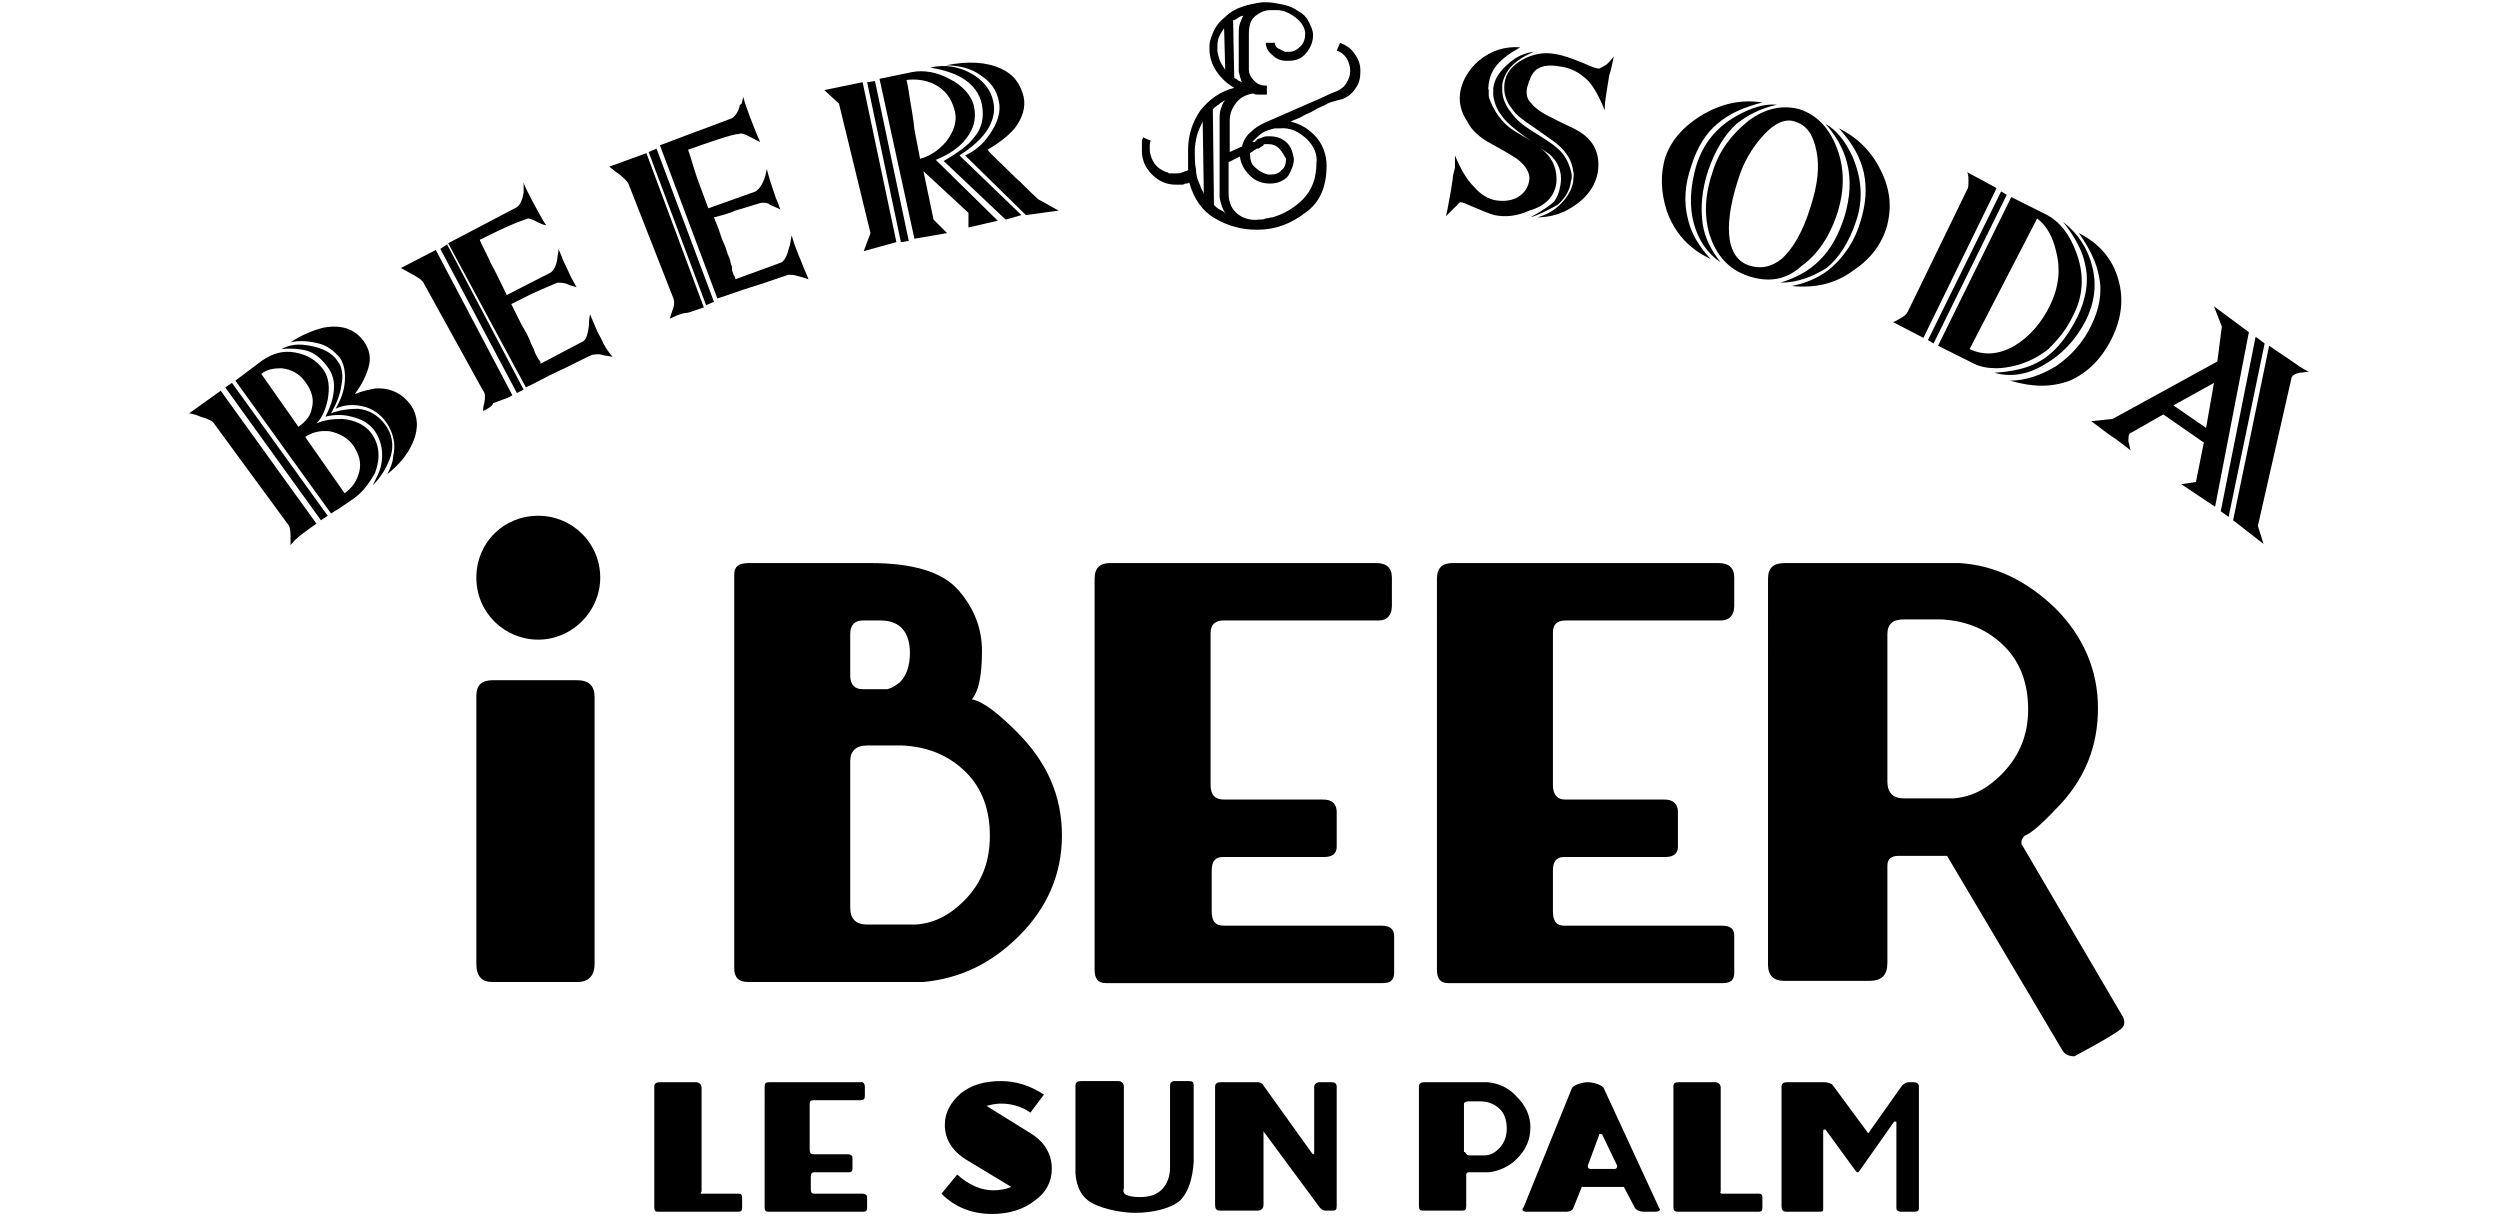 <?xml version="1.0" encoding="utf-8"?>
<!-- Generator: Adobe Illustrator 25.2.0, SVG Export Plug-In . SVG Version: 6.00 Build 0)  -->
<svg version="1.1" id="レイヤー_1" xmlns="http://www.w3.org/2000/svg" xmlns:xlink="http://www.w3.org/1999/xlink" x="0px"
	 y="0px" viewBox="0 0 222 108" width="222" height="108" style="enable-background:new 0 0 222 108;" xml:space="preserve">
<g id="XMLID_1_">
	<g id="XMLID_54_">
		<path id="XMLID_140_" d="M25.8,48.4c0-0.3,0-0.6,0-0.8c0-0.6-0.1-0.9-0.2-1l-6.6-9c-0.1-0.2-0.5-0.4-1.2-0.6
			c-0.2-0.1-0.5-0.2-1-0.3l2.8-2l8.5,11.8l-0.7,0.5c-0.4,0.3-0.7,0.5-0.8,0.6C26.5,47.7,26.2,47.9,25.8,48.4z M28.5,46.2L20,34.4
			l0.6-0.4l8.5,11.8L28.5,46.2z M31.5,44.2c-0.3,0.2-0.7,0.5-1.3,0.9c-0.5,0.3-0.8,0.5-0.8,0.5l-8.5-11.8l2.4-1.8
			c0.9-0.6,1.8-0.9,2.9-0.7c1.1,0.2,1.9,0.7,2.5,1.5c0.5,0.7,0.6,1.6,0.4,2.7c-0.2,0.9-0.5,1.6-1,2.1c0.7-0.3,1.4-0.4,2.3-0.4
			c1.1,0.1,2,0.5,2.6,1.3c0.7,1,0.8,2.2,0.3,3.5C32.8,42.9,32.2,43.7,31.5,44.2z M23.2,33.2l3.3,4.7c0.7-0.5,1.1-1,1.2-1.7
			c0.2-0.7,0-1.5-0.6-2.3c-0.5-0.7-1.2-1.1-2.1-1.2C24.3,32.7,23.7,32.8,23.2,33.2z M33.1,43.1c0.3-0.6,0.6-1.2,0.7-1.6
			c0.3-1.2,0.1-2.3-0.5-3.2c-0.5-0.7-1.2-1.1-2.1-1.3c-0.7-0.2-1.5-0.2-2.3,0c0.3-0.6,0.5-1.1,0.6-1.5c0.3-1.2,0.2-2.1-0.4-2.9
			c-0.6-0.8-1.2-1.3-2-1.5c-0.5-0.1-1.2-0.2-2.1-0.1c0.7-0.4,1.5-0.5,2.5-0.3c1.1,0.2,2,0.6,2.5,1.4c0.4,0.5,0.5,1.3,0.3,2.2
			c-0.1,0.8-0.5,1.7-0.9,2.4c0.8-0.3,1.6-0.4,2.4-0.4c1,0.1,1.8,0.6,2.4,1.4c0.6,0.8,0.8,1.8,0.5,2.8C34.4,41.4,33.9,42.3,33.1,43.1
			z M34.4,42.1c0.3-0.6,0.5-1.1,0.5-1.5c0.3-1.2,0-2.2-0.6-3.1c-0.5-0.7-1.2-1.2-2-1.4c-0.8-0.2-1.7-0.2-2.5,0.2
			c0.4-0.7,0.7-1.4,0.8-2.2c0.1-0.9,0-1.7-0.4-2.3c-0.5-0.6-1.1-1.1-1.9-1.3c-0.8-0.2-1.7-0.3-2.5-0.1c0.9-0.6,1.8-1,2.9-1.3
			c1.6-0.3,2.8,0.1,3.6,1.2c0.5,0.7,0.7,1.5,0.4,2.4c-0.2,0.7-0.6,1.5-1.2,2.3c0.7-0.3,1.3-0.4,1.8-0.5c1.3-0.1,2.4,0.4,3.2,1.5
			c0.6,0.9,0.7,2,0.2,3.2C36.2,40.4,35.4,41.3,34.4,42.1z M27.1,38.8l3.5,5c0.7-0.5,1.1-1.1,1.3-1.9c0.2-0.8,0-1.5-0.5-2.3
			c-0.5-0.7-1.2-1.1-2.1-1.3C28.4,38.2,27.7,38.4,27.1,38.8z"/>
		<path id="XMLID_136_" d="M42.9,36.5c0-0.1,0-0.4,0.1-0.7c0.1-0.5,0.1-0.9-0.1-1.1l-5.3-9.6c-0.1-0.2-0.5-0.5-1.1-0.8
			c-0.2-0.1-0.5-0.3-0.9-0.5l3.1-1.6l6.8,12.9c-0.3,0.2-0.6,0.3-0.9,0.4c-0.3,0.1-0.5,0.2-0.8,0.3C43.7,36.1,43.3,36.3,42.9,36.5z
			 M45.9,34.9l-6.8-12.8l0.6-0.4l6.8,12.9L45.9,34.9z M46.9,19.4c-0.3,0.1-0.9,0.3-1.8,0.7c-0.9,0.4-1.7,0.8-2.5,1.2
			c0.2,0.5,0.6,1.2,1,2.1c0.5,0.9,0.9,1.8,1.4,2.8l3.9-2c0.3-0.2,0.5-0.6,0.6-1.3c0-0.2,0.1-0.5,0.1-0.8c0,0.1,0.2,0.4,0.4,1
			c0.3,0.6,0.5,1.1,0.7,1.5c0.2,0.4,0.4,0.7,0.5,0.9c-0.4-0.1-0.7-0.2-0.9-0.3c-0.3-0.1-0.6-0.1-0.8-0.1c-0.2,0.1-1,0.4-2.3,1
			c-0.4,0.2-1,0.5-1.8,0.9l0.5,1l0.4,0.8l0.4,0.7l0.3,0.6l0.2,0.5l0.2,0.4l0.1,0.3l0.1,0.2c0.1,0.2,0.2,0.4,0.3,0.5
			c0.1,0.1,0.1,0.2,0.1,0.3l3.8-2c0.3-0.2,0.4-0.7,0.5-1.4c0-0.2,0-0.6,0.1-1c0.1,0.3,0.3,0.7,0.5,1.2c0.2,0.5,0.4,0.8,0.5,1
			c0.2,0.5,0.5,1,1,1.6c-0.3-0.1-0.7-0.1-1-0.2c-0.3-0.1-0.6,0-0.8,0c-1.1,0.5-2.2,1.1-3.1,1.5s-1.9,1-2.8,1.4l-6.9-12.8l6.1-3.2
			c0.3-0.2,0.5-0.7,0.6-1.3c0-0.2,0-0.5,0-0.9c0.1,0.4,0.4,0.9,0.8,1.7c0.5,0.9,0.9,1.7,1.2,2.1c-0.1,0-0.5-0.1-1-0.4
			C47.3,19.5,47,19.4,46.9,19.4z"/>
		<path id="XMLID_132_" d="M59.5,28.3c0-0.1,0.1-0.4,0.2-0.7c0.2-0.5,0.2-0.8,0.1-1.1l-4-10.2c-0.1-0.2-0.4-0.5-0.9-0.9
			c-0.2-0.1-0.4-0.3-0.8-0.6l3.3-1.2l5.1,13.7c-0.3,0.1-0.6,0.2-0.9,0.3c-0.3,0.1-0.5,0.2-0.8,0.2C60.3,27.9,59.9,28.1,59.5,28.3z
			 M62.7,27.1l-5.1-13.6l0.7-0.3l5.1,13.6L62.7,27.1z M65.6,11.9c-0.3,0-1,0.2-1.9,0.5c-0.9,0.3-1.8,0.6-2.6,0.9
			c0.2,0.5,0.4,1.3,0.7,2.2c0.3,0.9,0.7,1.9,1.1,3l4.2-1.5c0.3-0.2,0.6-0.6,0.8-1.2c0.1-0.2,0.1-0.5,0.2-0.8c0,0.1,0.1,0.4,0.3,1.1
			c0.2,0.6,0.4,1.2,0.5,1.5c0.2,0.4,0.3,0.8,0.4,1c-0.4-0.2-0.7-0.3-0.9-0.4C68.2,18,67.9,18,67.7,18c-0.2,0-1,0.3-2.4,0.7
			c-0.4,0.2-1.1,0.4-1.9,0.6l0.4,1l0.3,0.9l0.3,0.7l0.2,0.6l0.2,0.5l0.1,0.4l0.1,0.3L65,24c0.1,0.2,0.1,0.4,0.2,0.5
			c0.1,0.1,0.1,0.3,0.1,0.3l4.1-1.5c0.3-0.2,0.5-0.6,0.7-1.4c0.1-0.2,0.1-0.6,0.2-1c0.1,0.3,0.2,0.7,0.4,1.2c0.2,0.5,0.3,0.8,0.4,1
			c0.2,0.5,0.4,1,0.7,1.7c-0.3-0.1-0.6-0.2-1-0.3c-0.3-0.1-0.6-0.1-0.8-0.1c-1.2,0.4-2.3,0.8-3.3,1.1c-1,0.3-2,0.7-3,1l-5.1-13.6
			l6.4-2.4c0.3-0.2,0.6-0.6,0.7-1.2C65.9,9.3,65.9,9,66,8.6c0.1,0.4,0.3,1,0.6,1.8c0.4,1,0.7,1.8,0.9,2.2c-0.1,0-0.4-0.2-1-0.5
			C66.1,11.9,65.8,11.8,65.6,11.9z"/>
		<path id="XMLID_88_" d="M76.7,22.3l0.6-1.6L74.5,9.2L73.2,8l3.4-0.7l3,14.2L76.7,22.3z M80,21.5L77,7.3l0.7-0.1l3,14.2L80,21.5z
			 M86,20.2l0-1.3L82,15.2l0.9,4.3l1.2,1.2l-2.9,0.5L78.1,7L81,6.4c1-0.2,2.2,0,3.3,0.6c1.2,0.6,2,1.5,2.2,2.5c0.2,1,0,1.9-0.7,2.8
			c-0.6,0.8-1.5,1.4-2.7,1.9l5.5,5.4L86,20.2z M80.5,7.1c0.1,0.4,0.2,1,0.3,1.7c0.1,0.7,0.3,1.6,0.4,2.7c0.2,1.1,0.4,2,0.5,2.6
			c0.8-0.2,1.6-0.7,2.3-1.5c0.7-0.9,1-1.8,0.8-2.7c-0.3-1.2-0.9-2-2-2.5C82.1,7.1,81.3,7,80.5,7.1z M89.3,19.5l-5.5-5.2
			c1.2-0.7,2.2-1.4,2.7-2.1c0.7-0.8,0.9-1.8,0.7-2.9c-0.2-1-0.8-1.8-1.8-2.4c-0.7-0.4-1.6-0.7-2.8-0.9c1.3-0.3,2.5-0.1,3.6,0.5
			s1.8,1.5,2,2.5c0.2,0.8,0,1.7-0.5,2.5c-0.5,0.8-1.4,1.6-2.5,2.3l5.5,5.3L89.3,19.5z M91.1,19.1l-5.4-5.3c0.9-0.4,1.6-1,2.2-1.9
			c0.7-1,1-2,0.8-2.9c-0.2-1-0.7-1.7-1.6-2.3c-0.8-0.6-1.9-0.9-3.1-0.9c2-0.4,3.6-0.3,4.9,0.3c1.1,0.5,1.7,1.3,2,2.5
			c0.2,0.9-0.1,1.9-0.8,2.8c-0.6,0.7-1.4,1.3-2.4,1.9c0.3,0.4,1.2,1.2,2.5,2.5c0.5,0.4,1.1,1.1,2,1.9l1.8,1L91.1,19.1z"/>
		<path id="XMLID_80_" d="M117.7,9.3c-0.4,0.2-0.7,0.3-1,0.5c-0.3,0.2-0.7,0.3-1,0.5c-0.3,0.2-0.7,0.3-1.1,0.5
			c0.9,0.2,1.7,0.7,2.3,1.4c0.6,0.7,0.9,1.6,0.9,2.5c0,1.9-0.6,3.3-1.9,4.2c-1.3,1-2.7,1.5-4.2,1.5c0,0,0,0,0,0s0,0-0.1,0
			c-1.3,0-2.5-0.3-3.7-1c-1.2-0.7-1.9-1.8-2.3-3.2c-0.1,0.1-0.2,0.1-0.3,0.1c-0.1,0-0.2,0.1-0.3,0.1c-0.1,0-0.2,0-0.3,0
			c-0.1,0-0.2,0-0.3,0c-0.8,0-1.5-0.3-2.1-0.9c-0.6-0.6-0.9-1.3-0.9-2.1c0-0.1,0-0.2,0-0.3c0-0.1,0-0.2,0-0.3c0-0.1,0-0.2,0-0.3
			c0-0.1,0.1-0.2,0.1-0.3l0.7,0.3c-0.1,0.1-0.1,0.3-0.1,0.4c0,0.1,0,0.3,0,0.4c0,0.4,0.2,0.9,0.4,1.2c0.3,0.4,0.6,0.6,1.1,0.8
			c0.1,0,0.1,0,0.2,0.1c0.1,0,0.1,0,0.2,0c0.1,0,0.1,0,0.2,0c0.1,0,0.1,0,0.2,0c0.2,0,0.4,0,0.6-0.1c0.2-0.1,0.4-0.1,0.5-0.2
			c0-0.1,0-0.2,0-0.3c0-0.1,0-0.2,0-0.3c0-0.1,0-0.3,0-0.4c0-0.1,0-0.3,0-0.4c0-0.1,0-0.2,0-0.2c0-0.1,0-0.2,0-0.2
			c0-1.3,0.4-2.5,1.1-3.5c0.8-1,1.8-1.7,3-2c-0.7-0.4-1.2-0.9-1.6-1.5c-0.4-0.6-0.6-1.3-0.6-1.9c0-0.1,0-0.1,0-0.2
			c0-0.1,0-0.1,0-0.1c0-0.5,0.2-0.9,0.4-1.4c0.2-0.4,0.5-0.8,1-1.2c0.4-0.4,0.9-0.7,1.5-0.9c0.6-0.2,1.1-0.3,1.8-0.4
			c0,0,0.1,0,0.1,0c0,0,0.1,0,0.2,0c0.5,0,1,0.1,1.5,0.2c0.5,0.1,1,0.3,1.4,0.6c0.4,0.2,0.7,0.5,0.9,0.9c0.2,0.4,0.4,0.8,0.4,1.2
			c0,0.6-0.2,1.1-0.6,1.6c-0.4,0.5-0.9,0.7-1.6,0.7c0,0,0,0-0.1,0c0,0-0.1,0-0.1,0c-0.5,0-0.9-0.2-1.2-0.5c-0.4-0.3-0.6-0.7-0.6-1.1
			l0.8,0c0,0.2,0.1,0.4,0.3,0.5c0.2,0.1,0.4,0.2,0.6,0.3c0.1,0,0.1,0,0.2,0c0.1,0,0.1,0,0.2,0c0.4,0,0.7-0.2,1-0.5
			c0.3-0.3,0.4-0.7,0.4-1.1c0-0.5-0.3-1-0.8-1.4c-0.5-0.4-1.1-0.7-1.7-0.7c-0.1,0-0.2,0-0.3,0c-0.1,0-0.2,0-0.3,0
			c-0.5,0-0.9,0.2-1.3,0.5c-0.4,0.3-0.6,0.8-0.6,1.6c0,0.6,0,1.1,0,1.6c0,0.5,0,1.1,0,1.6c0,0.4,0.2,0.7,0.5,1
			c0.3,0.3,0.6,0.4,1,0.4c0,0,0,0,0,0c0,0,0,0,0.1,0l0,0.8c-0.1,0-0.1,0-0.2,0c-0.1,0-0.1,0-0.2,0c-0.1,0-0.3,0-0.4,0
			c-0.1,0-0.3,0-0.4-0.1c-0.6,0.1-1.1,0.3-1.5,0.8c-0.4,0.5-0.6,1-0.6,1.6c0,0.5,0,0.9,0,1.4c0,0.5,0,1,0,1.4l1.1-0.5
			c0.1-0.5,0.4-1,0.8-1.3c0.4-0.4,0.8-0.6,1.2-0.8c0.5-0.2,1.1-0.5,1.6-0.7c0.5-0.2,1.1-0.5,1.6-0.7c0.5-0.2,1.1-0.5,1.6-0.7
			c0.5-0.2,1-0.5,1.6-0.7c0.4-0.2,0.7-0.4,0.9-0.8c0.2-0.3,0.3-0.7,0.3-1c0-0.4-0.1-0.7-0.3-1.1c-0.2-0.3-0.5-0.6-0.9-0.7l0.3-0.7
			c0.5,0.2,1,0.5,1.3,1c0.3,0.4,0.5,0.9,0.5,1.4c0,0,0,0,0,0.1c0,0,0,0,0,0.1c0,0.5-0.1,1-0.4,1.4c-0.3,0.5-0.7,0.8-1.2,1
			C118.4,9,118,9.1,117.7,9.3z M106.8,10.8c-0.2,0.4-0.4,0.8-0.5,1.2c-0.1,0.4-0.2,0.9-0.2,1.3c0,0.1,0,0.1,0,0.2c0,0.1,0,0.1,0,0.2
			c0,0.4,0,0.9,0.1,1.3c0,0.4,0.1,0.9,0.3,1.3c0.1,0.2,0.1,0.3,0.2,0.5c0.1,0.2,0.2,0.3,0.2,0.5L106.8,10.8z M108.5,18.3
			c-0.1-0.3-0.2-0.6-0.2-0.9c0-0.6,0-1.1,0-1.7c0-0.6,0-1.1,0-1.7c0-0.6,0-1.1,0-1.7c0-0.6,0-1.1,0-1.7c0-0.3,0-0.6,0.1-0.9
			c0.1-0.3,0.2-0.6,0.4-0.8c-0.2,0.1-0.4,0.2-0.6,0.4c-0.2,0.1-0.4,0.3-0.5,0.4l0.1,8.5c0.2,0.2,0.3,0.3,0.5,0.4
			c0.2,0.1,0.4,0.2,0.6,0.4C108.7,18.8,108.6,18.6,108.5,18.3z M108.7,2.5c-0.2,0.3-0.4,0.6-0.5,0.9c-0.1,0.3-0.1,0.6-0.1,1
			c0,0.3,0.1,0.6,0.2,0.9c0.1,0.3,0.3,0.6,0.5,0.9L108.7,2.5z M116,12.3c-0.7-0.6-1.4-1-2.4-0.9c-0.1,0-0.1,0-0.2,0
			c-0.1,0-0.2,0-0.2,0c-0.4,0.1-0.8,0.2-1.1,0.4c-0.3,0.2-0.6,0.5-0.9,0.8c0,0,0,0,0.1,0c0,0,0.1,0,0.1,0c0.1,0,0.1-0.1,0.1-0.1
			c0,0,0.1,0,0.1-0.1c0.2-0.1,0.3-0.1,0.5-0.2c0.2-0.1,0.4-0.1,0.6-0.1c0.7,0,1.2,0.2,1.6,0.6c0.4,0.4,0.5,0.9,0.6,1.4c0,0,0,0,0,0
			c0,0,0,0,0,0c0,0.5-0.2,1-0.5,1.5c-0.3,0.4-0.9,0.7-1.6,0.7c-0.7,0-1.3-0.2-1.8-0.7c-0.5-0.5-0.8-1-0.9-1.7l-1,0.5
			c0,0.2,0,0.5,0,0.7c0,0.2,0,0.5,0,0.7c0,0.3,0,0.5,0,0.7c0,0.2,0,0.5,0,0.7c0,0.8,0.3,1.4,0.8,1.8c0.5,0.4,1.2,0.6,1.9,0.5
			c0.2,0,0.4,0,0.6-0.1c0.2,0,0.4-0.1,0.6-0.1c1-0.3,1.9-0.8,2.7-1.6c0.8-0.8,1.2-1.9,1.2-3.2C117,13.7,116.7,13,116,12.3z
			 M109.9,1.6c-0.1,0.1-0.3,0.2-0.4,0.2l0.1,5.1c0.1,0.1,0.2,0.1,0.3,0.2c0.1,0.1,0.2,0.1,0.4,0.2c-0.1-0.1-0.1-0.3-0.2-0.5
			c0-0.2-0.1-0.3-0.1-0.5c0-0.6,0-1.1,0-1.6c0-0.5,0-1.1,0-1.6c0-0.4,0-0.7,0.1-1c0.1-0.3,0.2-0.5,0.3-0.7
			C110.2,1.4,110.1,1.5,109.9,1.6z M113.6,13.2c-0.3-0.3-0.6-0.4-1-0.4c0,0-0.1,0-0.1,0c0,0-0.1,0-0.1,0c-0.1,0-0.1,0-0.1,0
			c0,0-0.1,0-0.1,0.1c-0.1,0.1-0.2,0.1-0.3,0.2c-0.1,0.1-0.2,0.1-0.3,0.1c-0.1,0.1-0.2,0.1-0.3,0.2c-0.1,0.1-0.2,0.1-0.3,0.2
			c0,0.6,0.1,1,0.5,1.3c0.3,0.3,0.7,0.5,1.1,0.6c0.1,0,0.1,0,0.1,0c0,0,0.1,0,0.2,0c0.3,0,0.7-0.1,0.9-0.4c0.3-0.2,0.4-0.6,0.4-1
			C114,13.8,113.9,13.5,113.6,13.2z"/>
		<path id="XMLID_74_" d="M132.7,19.1c-0.4-0.1-1.1-0.4-2.3-0.9c-0.4-0.2-0.7-0.3-0.8-0.2c-0.2,0.2-0.4,0.4-0.7,0.7
			c-0.1,0.1-0.3,0.3-0.5,0.5c0.1-0.4,0.2-0.9,0.3-1.5c0.1-0.5,0.2-1.1,0.3-1.8c0-0.3,0.1-0.6,0.2-1c0-0.5,0-0.9,0-1.1
			c0.5,1.2,1,2.1,1.7,2.8c0.6,0.7,1.3,1.1,2,1.2c0.7,0.1,1.4,0,1.9-0.3c0.5-0.3,0.9-0.8,1-1.5c0.1-0.6-0.3-1.3-1.1-1.9
			c-0.3-0.2-1.1-0.7-2.4-1.4c-0.9-0.5-1.6-1.1-2-1.9c-0.6-0.9-0.8-1.8-0.6-2.8c0.2-0.9,0.7-1.8,1.6-2.6c1.1-0.9,2.3-1.3,3.7-1.2
			c-0.9,0.5-1.6,1-2.1,1.6c-0.4,0.5-0.6,1-0.7,1.6c0,0.3-0.1,0.4,0,0.6c0,0.1,0,0.3,0,0.5c0,0.2,0.2,0.7,0.6,1.4
			c0.5,0.8,1.1,1.4,1.8,1.8c1.4,0.8,2.2,1.4,2.5,1.7c0.9,0.8,1.2,1.8,1.1,2.9c-0.2,1.2-1,2-2.4,2.4
			C134.7,19.2,133.7,19.3,132.7,19.1z M135.9,19.3c1.1-0.6,1.8-1.1,2.1-1.4c0.3-0.4,0.5-0.9,0.6-1.7c0.1-0.9-0.2-1.8-1-2.5
			c0,0-0.9-0.6-2.5-1.8c-0.8-0.6-1.4-1.1-1.8-1.7c-0.4-0.5-0.6-1.1-0.7-1.7c0-0.2,0-0.4,0-0.7c0.1-0.8,0.6-1.5,1.4-2.2
			c0.7-0.6,1.4-0.9,2.2-1c-0.7,0.3-1.4,0.7-1.9,1.2c-0.5,0.5-0.8,1.1-0.9,1.7c0,0.1,0,0.3,0,0.5c0,0.7,0.3,1.4,0.8,2
			c0.4,0.6,1,1.1,1.8,1.6c1.3,0.8,2,1.3,2.1,1.4c0.8,0.6,1.2,1.4,1.4,2.2c0.1,0.3,0.1,0.6,0,0.9c-0.1,0.8-0.5,1.5-1.2,2.1
			C137.4,18.7,136.6,19.1,135.9,19.3z M136.5,19.3c0.8-0.2,1.5-0.6,2.1-1.2c0.6-0.6,1-1.3,1.1-2c0-0.3,0.1-0.6,0-0.9
			c-0.1-0.9-0.6-1.7-1.3-2.3c-0.3-0.3-1.1-0.8-2.2-1.6c-0.9-0.6-1.6-1.1-1.9-1.6c-0.6-0.7-0.8-1.5-0.7-2.3c0.1-0.9,0.7-1.6,1.6-2.1
			c0.9-0.5,1.9-0.7,2.9-0.5c0.7,0.1,1.5,0.4,2.5,0.8c0.8,0.4,1.3,0.5,1.4,0.5c0.2-0.1,0.4-0.2,0.7-0.4c0.2-0.2,0.4-0.4,0.6-0.7
			c-0.1,0.5-0.2,1.1-0.4,1.7c-0.1,0.6-0.2,1.2-0.3,1.9c-0.1,0.6-0.1,1-0.1,1.2c-0.6-1.5-1.2-2.5-1.9-3c-0.6-0.5-1.3-0.8-2.1-0.9
			c-1.1-0.2-1.8,0-2.2,0.4c-0.3,0.3-0.5,0.8-0.7,1.5c-0.1,0.6,0,1,0.4,1.4c0.3,0.4,1,0.9,1.9,1.3c0.7,0.4,1.5,0.7,2.2,1.1
			c1.4,0.8,2,2,1.8,3.6c-0.2,1.3-1,2.4-2.3,3.2C138.7,19,137.6,19.3,136.5,19.3z"/>
		<path id="XMLID_67_" d="M150.2,14.7c-0.6,1.7-0.7,3.3-0.3,4.8c0.3,1.3,1,2.4,2,3.5c-1.9-0.9-3.2-2.3-3.9-4.3
			c-0.5-1.6-0.6-3.2-0.1-4.8c0.5-1.4,1.5-2.6,3.1-3.6c1.8-1.1,3.6-1.5,5.5-1.2c-1.6,0.4-3,1-4,1.9C151.5,11.8,150.7,13.1,150.2,14.7
			z M151.7,15.1c-0.6,1.8-0.7,3.4-0.5,4.8c0.2,1.3,0.8,2.4,1.6,3.4c-1.2-0.8-2-2-2.4-3.5c-0.4-1.5-0.3-3.2,0.2-5
			c0.6-2,1.8-3.5,3.6-4.5c1.4-0.8,2.6-1.1,3.6-1c-1.4,0.3-2.6,0.9-3.6,1.7C153.1,12,152.3,13.4,151.7,15.1z M155.2,24.5
			c-1.7-0.6-2.8-1.8-3.4-3.7c-0.5-1.7-0.4-3.6,0.3-5.6c0.6-1.9,1.7-3.3,3.2-4.5c1.5-1.1,3-1.4,4.5-1c1.5,0.5,2.6,1.6,3.3,3.4
			c0.7,1.8,0.7,3.7,0.1,5.7c-0.7,2.2-1.8,3.8-3.2,4.8C158.6,24.9,157,25.1,155.2,24.5z M159.4,10.8c-0.8-0.3-1.8,0.1-2.8,1.2
			c-1,1.1-1.8,2.4-2.3,4.1c-0.7,2.2-0.9,3.9-0.7,5.2c0.2,1.2,0.8,2,1.8,2.3c1,0.3,1.9,0.1,2.8-0.6c1-0.9,1.9-2.4,2.6-4.7
			c0.6-1.9,0.8-3.5,0.5-4.9C161,11.9,160.4,11.1,159.4,10.8z M158.1,25.1c1.3-0.4,2.5-1,3.5-2c1-1,1.7-2.3,2.2-3.9
			c0.5-1.7,0.6-3.3,0.2-4.8c-0.3-1.2-1-2.4-1.9-3.4c0.9,0.5,1.7,1.4,2.4,2.9c0.8,1.9,1,3.8,0.3,5.8c-0.6,1.8-1.5,3.2-2.6,4.1
			C160.9,24.6,159.6,25.1,158.1,25.1z M159.1,25.4c1.5-0.3,2.7-0.9,3.6-1.7c1.1-1,2-2.3,2.5-4c0.5-1.6,0.6-3,0.3-4.4
			c-0.3-1.3-1-2.6-2.2-3.9c1.8,0.9,3,2.2,3.8,3.9c0.8,1.7,0.9,3.3,0.4,5c-0.5,1.5-1.4,2.7-2.9,3.7C163,25.2,161.2,25.6,159.1,25.4z"
			/>
		<path id="XMLID_60_" d="M168.1,28.6c0.3-0.1,0.4-0.2,0.6-0.3c0.4-0.2,0.6-0.4,0.7-0.6l5.3-10.9c0.1-0.1,0.1-0.4,0.1-0.9
			c0-0.1,0-0.3-0.1-0.6l2.6,1.4L170.8,30L168.1,28.6z M171.2,30.2l6.5-13.2l0.5,0.3l-6.5,13.2L171.2,30.2z M179.2,32.4
			c-0.7,0.2-1.4,0.3-1.9,0.3c-0.7,0-1.4-0.1-2-0.4l-3.2-1.6l6.5-13.2l3.2,1.6c1.1,0.6,2,1.7,2.6,3.4c0.7,1.9,0.6,3.8-0.3,5.5
			c-0.6,1.3-1.4,2.2-2.2,3C181,31.7,180.2,32.1,179.2,32.4z M180.9,19.4L174.9,31c1.3,0.6,2.6,0.5,4-0.3c1.3-0.8,2.4-2,3.2-3.7
			c0.7-1.5,0.9-3,0.5-4.6C182.3,21,181.7,20,180.9,19.4z M177.1,33.1c1.6-0.1,2.9-0.4,3.8-0.9c1.4-0.7,2.6-2.1,3.6-4.1
			c0.7-1.5,1-3,0.7-4.4c-0.2-1.3-0.9-2.6-2-4c1.4,1.1,2.2,2.4,2.6,4c0.4,1.6,0.2,3.2-0.6,4.8c-0.9,1.7-2.1,3-3.7,3.9
			C180,33.3,178.5,33.5,177.1,33.1z M178.5,33.8c1.4,0,2.8-0.5,4.1-1.3c1.3-0.9,2.4-2.1,3.1-3.6c0.7-1.4,1-2.9,0.7-4.3
			c-0.2-1.2-0.8-2.5-1.8-3.9c1.8,0.9,3,2.3,3.5,4.1c0.5,1.7,0.3,3.4-0.5,5.1c-0.9,1.9-2.2,3.2-3.8,3.9
			C182.2,34.4,180.5,34.4,178.5,33.8z"/>
		<path id="XMLID_55_" d="M193.7,43l1.3-0.2l0.7-3.5l-3.6-2.5l-2.8,1.6c-0.1,0-0.1,0.1-0.2,0.1c-0.1,0.2-0.1,0.4-0.1,0.7
			c0.1,0.3,0.1,0.5,0.2,0.8c-0.1-0.1-0.5-0.4-1.3-1c-0.8-0.5-1.5-1.1-2.2-1.6l1.9-0.2l9.3-5.1l0.4-3.1l-0.7-1.8l3.1,2.3l-3,15.5
			L193.7,43z M196.6,34L193,36l2.9,2L196.6,34z M197.2,45.4l3.1-15.5l0.8,0.6l-3.2,15.4L197.2,45.4z M198.3,46.2l3.2-15.5
			c0.7,0.5,1.5,1,2.2,1.5c0.7,0.5,1.2,0.8,1.4,0.8c-0.3,0-0.6,0.1-0.9,0.1c-0.4,0.1-0.6,0.2-0.7,0.4l-3,13.2l0.5,1.6L198.3,46.2z"/>
	</g>
	<g id="XMLID_2_">
		<g id="XMLID_24_">
			<g id="XMLID_26_">
				<g>
					<path id="XMLID_198_" d="M52.8,61.9v23.7c0,1-0.5,1.6-1.5,1.6h-7.6c-0.9,0-1.4-0.5-1.4-1.6V61.8c0-1,0.5-1.4,1.5-1.4h7.4
						C52.3,60.4,52.8,60.9,52.8,61.9z"/>
					<path id="XMLID_194_" d="M77.3,50c3.8,0,6.4,0.8,7.8,2.4c1.4,1.6,2.1,3.4,2.1,5.4c0,2.2-0.3,3.6-0.9,4.3c1,0.2,2.3,1.2,4,2.9
						c2.7,2.7,4,5.7,4,9.2c0,3.4-1.3,6.4-3.8,8.9c-2.5,2.5-5.3,3.8-8.5,4.1H66.4c-0.8,0-1.2-0.4-1.2-1.2V51c0-0.7,0.4-1,1.3-1H77.3z
						 M75.5,56.3v3.7c0,0.8,0.4,1.2,1.1,1.2h2.2c0.4-0.1,0.7-0.3,1.1-0.6c0.6-0.6,0.9-1.5,0.9-2.6c0-1.9-0.9-2.9-2.6-2.9h-1.6
						C75.9,55.1,75.5,55.5,75.5,56.3z M75.5,67.6v13c0,1,0.5,1.5,1.5,1.5h4.3c1.6-0.1,3-0.8,4.3-2.1c1.6-1.6,2.3-3.5,2.3-5.8
						c0-2.3-0.7-4.2-2.1-5.6c-1.5-1.5-3.4-2.3-5.7-2.4H77C76,66.2,75.5,66.7,75.5,67.6z"/>
					<path id="XMLID_192_" d="M123.6,51.3v2.5c0,0.8-0.4,1.3-1.2,1.3h-13.8c-0.7,0-1.1,0.4-1.1,1.1v13.5c0,0.9,0.4,1.3,1.2,1.3h8.8
						c0.8,0,1.2,0.4,1.2,1.1v3.1c0,0.6-0.4,0.9-1.1,0.9h-9c-0.7,0-1,0.4-1,1.2v3.6c0,0.9,0.3,1.3,1.1,1.3h14c0.7,0,1.1,0.3,1.1,0.9
						v3.3c0,0.6-0.3,0.9-1,0.9H98.2c-0.7,0-1-0.4-1-1.2V51.4c0-1,0.5-1.4,1.4-1.4h23.6C123.1,50,123.6,50.4,123.6,51.3z"/>
					<path id="XMLID_190_" d="M154,51.3v2.5c0,0.8-0.4,1.3-1.2,1.3h-13.8c-0.8,0-1.1,0.4-1.1,1.1v13.5c0,0.9,0.4,1.3,1.1,1.3h8.8
						c0.8,0,1.2,0.4,1.2,1.1v3.1c0,0.6-0.4,0.9-1.1,0.9h-9c-0.7,0-1,0.4-1,1.2v3.6c0,0.9,0.3,1.3,1,1.3h14c0.8,0,1.1,0.3,1.1,0.9
						v3.3c0,0.6-0.3,0.9-1,0.9h-24.4c-0.7,0-1-0.4-1-1.2V51.4c0-1,0.5-1.4,1.4-1.4h23.6C153.5,50,154,50.4,154,51.3z"/>
					<path id="XMLID_187_" d="M174,50c3.2,0.2,6,1.6,8.5,4c2.5,2.5,3.8,5.5,3.8,8.9c0,3.4-1.2,6.4-3.7,8.9c-1.4,1.5-2.4,2.3-2.8,2.4
						c-0.2,0.2-0.3,0.4-0.3,0.6c0,0.1,0,0.2,0.1,0.3l8.8,15c0,0,0.6,0.8-0.1,1.3c-0.7,0.6-4.1,2.4-4.1,2.4c-0.5,0-0.9-0.2-1.1-0.6
						L172.9,76h-4.3c-0.7,0-1,0.3-1,0.9v8.6c0,1.1-0.5,1.6-1.6,1.6h-7.6c-0.9,0-1.4-0.5-1.4-1.4V51.4c0-1,0.5-1.4,1.5-1.4H174z
						 M167.6,69.4c0,1,0.5,1.5,1.5,1.5h4.3c1.6-0.1,3-0.8,4.3-2.1c1.6-1.6,2.4-3.5,2.4-5.8c0-2.3-0.7-4.2-2.1-5.6
						c-1.5-1.5-3.4-2.3-5.7-2.4h-3.2c-1,0-1.5,0.4-1.5,1.3V69.4z"/>
				</g>
			</g>
			<path id="XMLID_25_" d="M53.3,51.3c0,3-2.5,5.5-5.5,5.5c-3,0-5.5-2.4-5.5-5.5s2.4-5.5,5.5-5.5C50.8,45.8,53.3,48.2,53.3,51.3z"/>
		</g>
		<g id="XMLID_3_">
			<path id="XMLID_22_" d="M62.3,106h3.3c0.2,0,0.3,0.1,0.3,0.3v1c0,0.2-0.1,0.3-0.3,0.3h-7.2c-0.2,0-0.3-0.1-0.3-0.4V96.5
				c0-0.3,0.2-0.4,0.5-0.4h3.2c0.3,0,0.5,0.2,0.5,0.5v9.2C62.2,105.9,62.2,106,62.3,106z"/>
			<path id="XMLID_20_" d="M152.9,106h3.3c0.2,0,0.3,0.1,0.3,0.3v1c0,0.2-0.1,0.3-0.3,0.3H149c-0.3,0-0.4-0.1-0.4-0.4V96.5
				c0-0.3,0.1-0.4,0.5-0.4h3.2c0.3,0,0.5,0.2,0.5,0.5v9.2C152.7,105.9,152.8,106,152.9,106z"/>
			<path id="XMLID_18_" d="M76.8,96.5v0.8c0,0.3-0.1,0.4-0.4,0.4h-4.2c-0.2,0-0.3,0.1-0.3,0.3v4.1c0,0.3,0.1,0.4,0.4,0.4h3
				c0.2,0,0.4,0.1,0.4,0.3v1c0,0.2-0.1,0.3-0.3,0.3h-3.1c-0.2,0-0.3,0.1-0.3,0.4v1.1c0,0.3,0.1,0.4,0.3,0.4h4.3
				c0.2,0,0.4,0.1,0.4,0.3v1c0,0.2-0.1,0.3-0.3,0.3h-8.5c-0.2,0-0.3-0.1-0.3-0.4V96.5c0-0.3,0.1-0.4,0.4-0.4h8.3
				C76.6,96.1,76.8,96.2,76.8,96.5z"/>
			<path id="XMLID_16_" d="M85,104.3c1,0.9,2.1,1.4,3.2,1.4c0.6,0,1.1-0.1,1.6-0.3l-3.8-2.3c-1.4-0.8-2.1-1.9-2.1-3.2
				c0-1.1,0.5-2,1.4-2.8c1-0.8,2.2-1.1,3.6-1.1c1.3,0,2.6,0.4,3.8,1.2l-1.2,1.6c-0.7-0.5-1.6-0.8-2.6-0.8c-0.5,0-0.9,0.1-1.3,0.2
				l3.7,2.3c1.4,0.8,2.1,1.9,2.1,3.3c0,1.1-0.5,2.1-1.5,2.8c-1,0.8-2.3,1.2-3.8,1.2c-1.8,0-3.3-0.6-4.5-1.8L85,104.3z"/>
			<path id="XMLID_14_" d="M100,106.1c0.2,0.1,0.6,0.2,1.2,0.2c0.9,0,1.5-0.2,2-0.7c0.4-0.4,0.7-1.1,0.7-1.9v-7.3
				c0-0.2,0.1-0.4,0.4-0.4h1.3c0.3,0,0.4,0.1,0.4,0.4v6.8c-0.1,1.5-0.5,2.7-1.2,3.4c-0.8,0.7-2.4,1.1-4,1.1c-1.1,0-2.7-0.3-3.7-0.8
				c-1-0.5-1.5-1.4-1.6-2.7v-7.8c0-0.3,0.2-0.4,0.5-0.4h3.3c0.3,0,0.5,0.2,0.5,0.5v9C99.7,105.8,99.8,106,100,106.1z"/>
			<path id="XMLID_12_" d="M112.2,96.4l4.3,6c0.1,0.1,0.1,0.1,0.1,0.1c0,0,0.1,0,0.1-0.1v-5.9c0-0.2,0.2-0.4,0.5-0.4h1
				c0.3,0,0.5,0.1,0.5,0.4v10.6c0,0.3-0.1,0.4-0.3,0.4h-0.7c-0.2,0-0.4-0.1-0.6-0.4l-4.8-6.5c-0.1-0.1-0.1-0.2-0.1-0.2
				c0,0,0,0.1,0,0.2v6.4c0,0.3-0.2,0.5-0.5,0.5h-3.4c-0.3,0-0.4-0.2-0.4-0.5V96.5c0-0.3,0.2-0.4,0.5-0.4h3.3
				C111.9,96.1,112.1,96.2,112.2,96.4z"/>
			<path id="XMLID_9_" d="M132.1,96.1c1,0.1,1.9,0.5,2.6,1.3c0.8,0.8,1.2,1.7,1.2,2.7c0,1.1-0.4,2-1.2,2.8c-0.7,0.7-1.6,1.1-2.5,1.2
				h-1.8c-0.1,0-0.2,0.1-0.2,0.2v2.8c0,0.3-0.1,0.4-0.3,0.4h-3.6c-0.2,0-0.3-0.1-0.3-0.4V96.5c0-0.3,0.2-0.4,0.5-0.4H132.1z
				 M130.1,102.3c0.1,0.2,0.2,0.3,0.4,0.3h1.3c0.5,0,0.9-0.2,1.3-0.6c0.5-0.5,0.7-1.1,0.7-1.8c0-0.7-0.2-1.3-0.6-1.7
				c-0.5-0.5-1.1-0.7-1.8-0.7h-1c-0.2,0-0.4,0.1-0.4,0.2V102.3z"/>
			<path id="XMLID_6_" d="M140.5,105.3l-0.8,2c-0.1,0.2-0.3,0.3-0.6,0.3h-3.6c-0.2,0-0.3-0.1-0.3-0.2c0-0.1,0-0.1,0.1-0.2l4.3-10.6
				c0.2-0.3,1-0.5,1.4-0.5c0.4,0,1.2,0.2,1.4,0.5l4.9,10.6c0,0.1,0.1,0.1,0.1,0.2c0,0.1-0.1,0.2-0.4,0.2H146c-0.4,0-0.6-0.1-0.8-0.3
				l-1-1.9H140.5z M143.4,103.8c0.1,0,0.2-0.1,0.2-0.2c0,0,0,0,0-0.1l-1.3-2.7c0-0.1-0.1-0.1-0.2-0.1c-0.1,0-0.1,0-0.1,0.1l-1,2.7
				c0,0,0,0.1,0,0.1c0,0.1,0.1,0.2,0.2,0.2H143.4z"/>
			<path id="XMLID_4_" d="M162.7,96.3l3.1,4.2c0,0.1,0.1,0.1,0.1,0.1c0,0,0.1,0,0.1-0.1l2.9-4.1c0.2-0.2,0.4-0.3,0.6-0.3h0.4
				c0.3,0,0.5,0.1,0.5,0.4v10.8c0,0.2-0.1,0.3-0.4,0.3h-1.2c-0.2,0-0.4-0.1-0.4-0.3v-7.6c0-0.1,0-0.1-0.1-0.1s-0.1,0-0.1,0l-3.1,4.4
				c0,0-0.1,0.1-0.1,0.1c-0.1,0-0.1,0-0.2-0.1l-2.7-3.7c-0.1,0-0.1,0-0.1,0c0,0-0.1,0-0.1,0.1v7c0,0.2-0.1,0.2-0.5,0.2h-2.8
				c-0.3,0-0.4-0.2-0.4-0.5V96.5c0-0.3,0.2-0.4,0.5-0.4h3.3C162.3,96.1,162.5,96.2,162.7,96.3z"/>
		</g>
	</g>
</g>
</svg>
